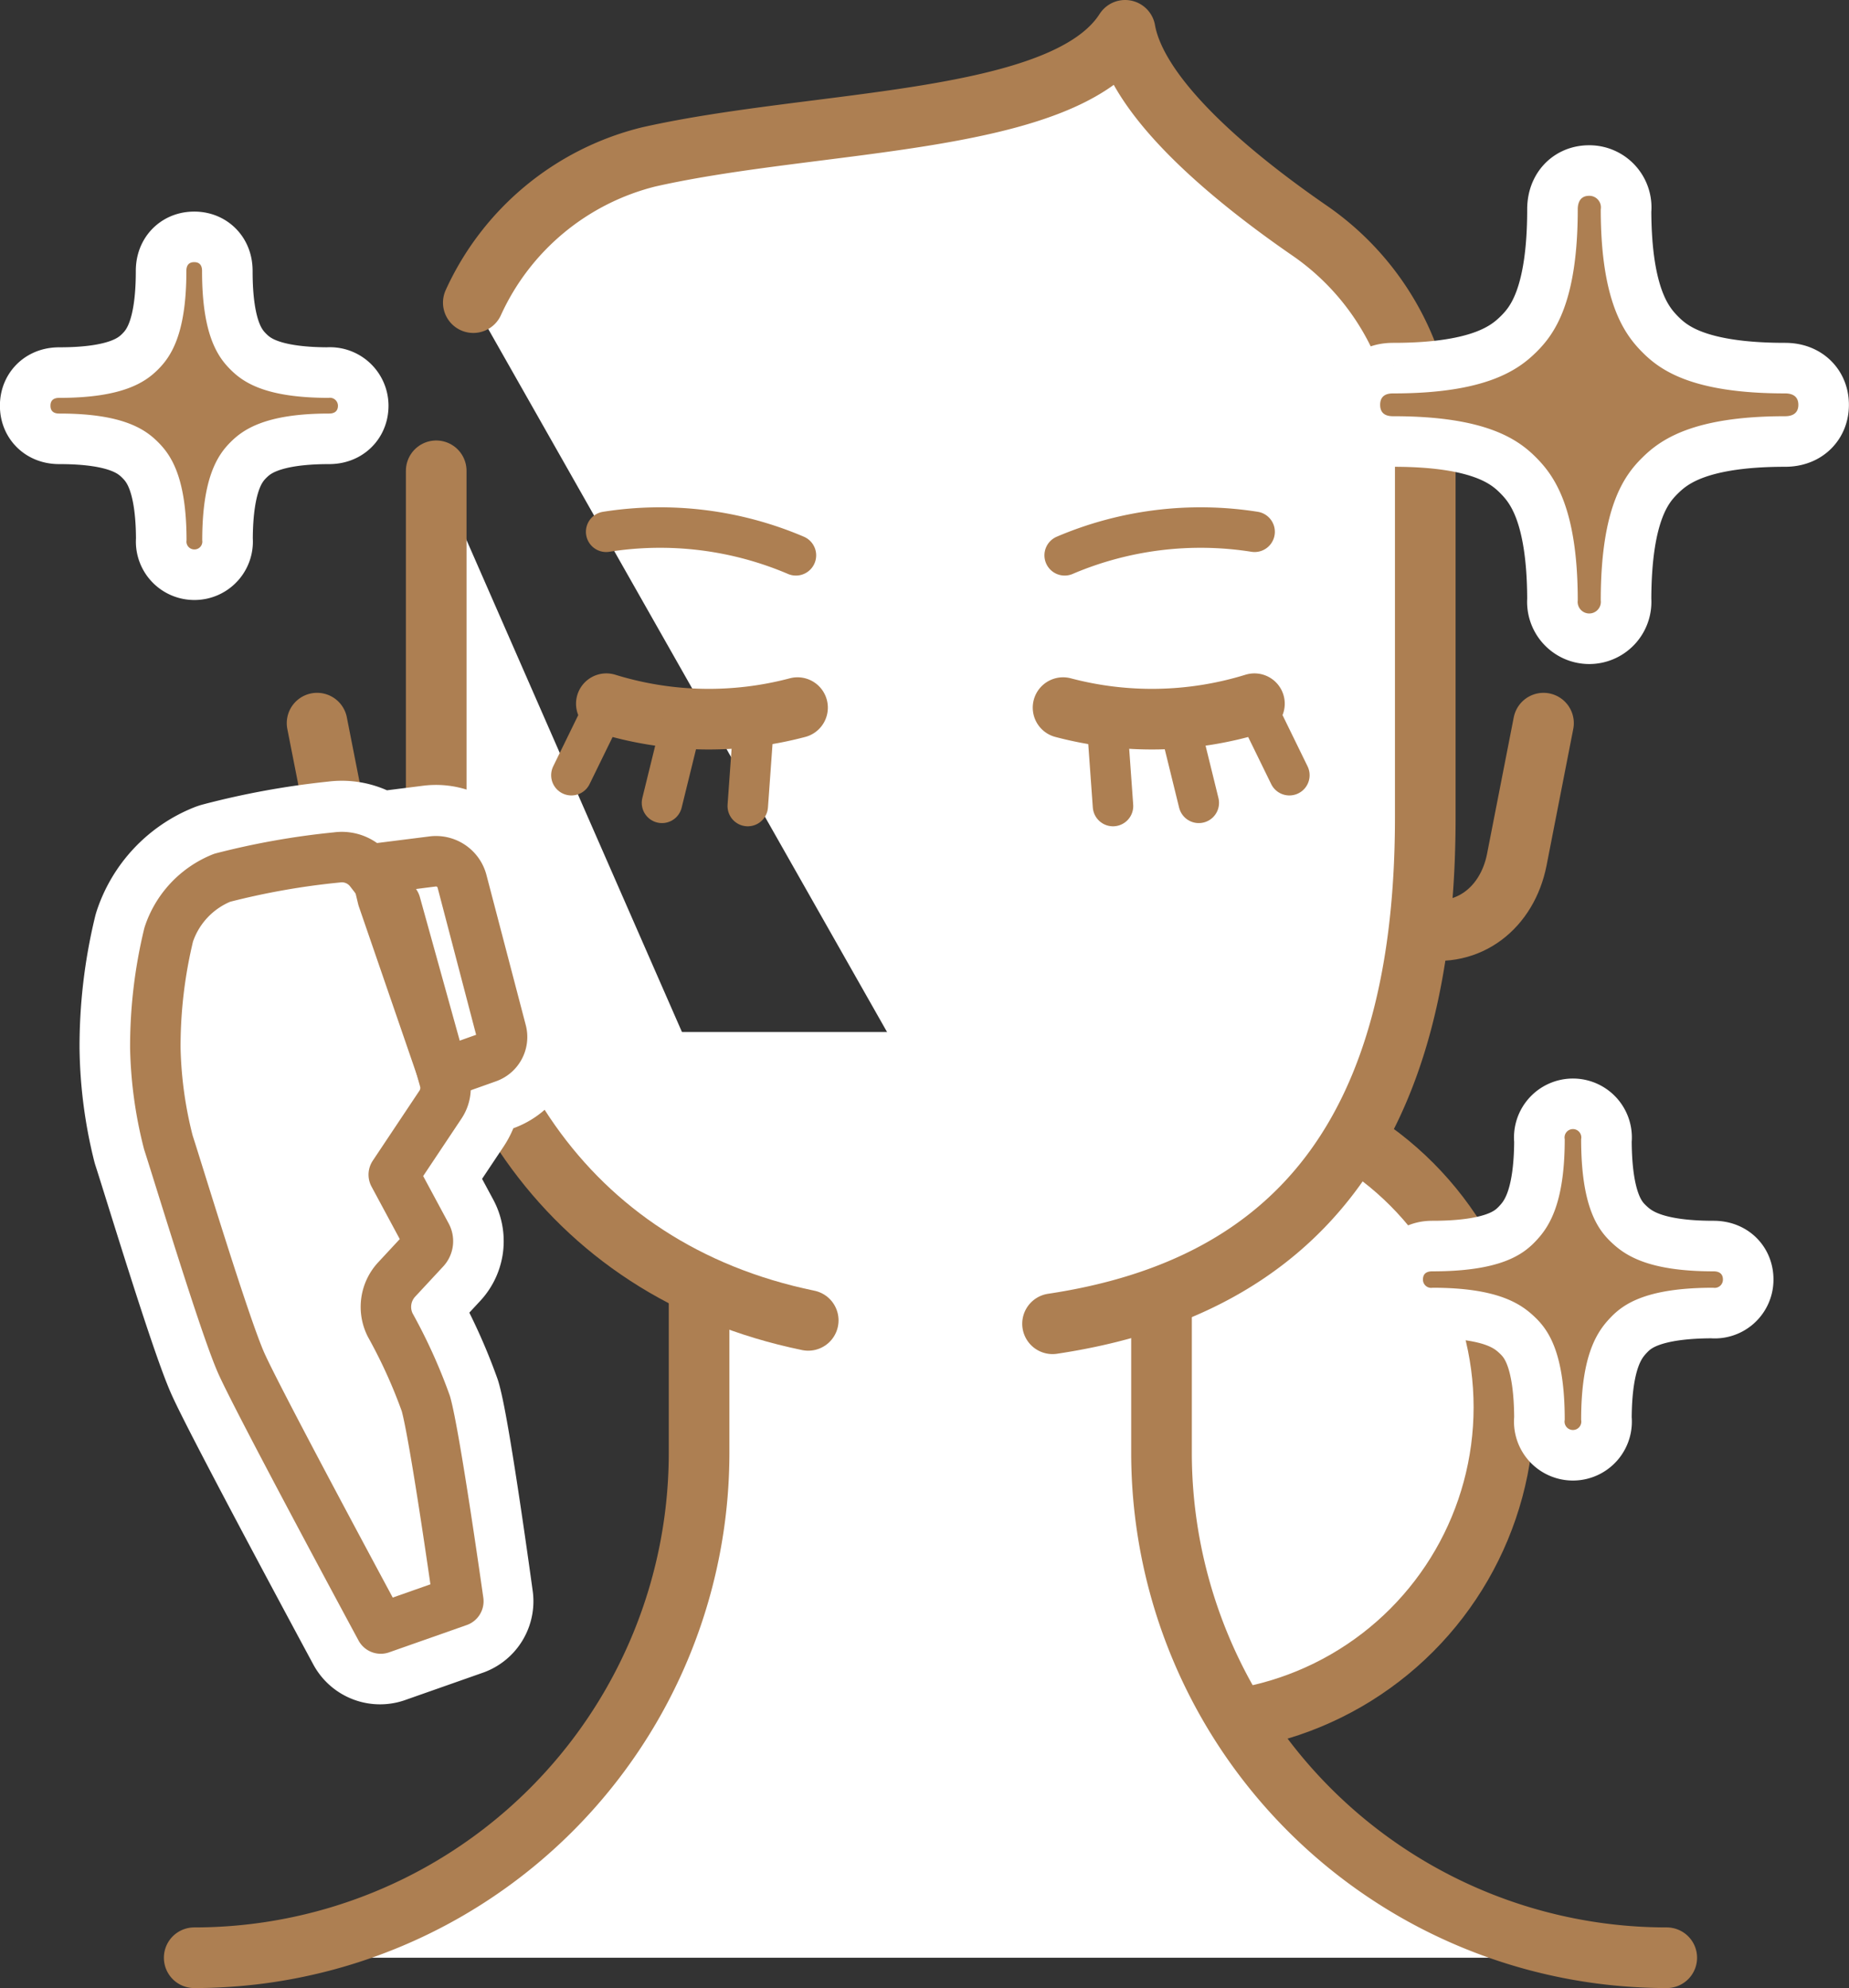 <svg id="レイヤー_1" data-name="レイヤー 1" xmlns="http://www.w3.org/2000/svg" viewBox="0 0 103.68 111.48"><rect x="0" y="0" width="103.68" height="111.48" fill="#333333" stroke="none"/><defs><style>.cls-1,.cls-2,.cls-5{fill:#fff;}.cls-1,.cls-3,.cls-4,.cls-6{stroke:#ad7f52;}.cls-1,.cls-3,.cls-4,.cls-5,.cls-6,.cls-7{stroke-linecap:round;stroke-linejoin:round;}.cls-1,.cls-3{stroke-width:3.4px;}.cls-3,.cls-4,.cls-6,.cls-7{fill:none;}.cls-4{stroke-width:2.27px;}.cls-5,.cls-7{stroke:#fff;}.cls-5{stroke-width:8.5px;}.cls-6{stroke-width:2.83px;}.cls-7{stroke-width:5.67px;}.cls-8{fill:#ad7f52;}</style></defs><circle class="cls-1" cx="66.63" cy="78.91" r="17.7"/><path class="cls-1" d="M17.43,114.23A28.31,28.31,0,0,0,45.74,85.91V75.66H71.67V85.91A28.32,28.32,0,0,0,100,114.23" transform="translate(-6.54 -4.45)"/><polygon class="cls-2" points="62.23 86.93 40.87 72.74 32.19 57.87 62.23 57.87 62.23 86.93"/><path class="cls-3" d="M31.16,56.54a4.49,4.49,0,0,1-5.33-3.87L24.32,45" transform="translate(-6.54 -4.45)"/><path class="cls-3" d="M86.25,56.54c2.66.52,4.81-1.21,5.34-3.87L93.09,45" transform="translate(-6.54 -4.45)"/><path class="cls-1" d="M51.86,78.49C38.13,75.66,31,64.19,31,50.29V30.85" transform="translate(-6.54 -4.45)"/><path class="cls-1" d="M33.08,21.42a14.68,14.68,0,0,1,9.83-8.17c9.52-2.15,23.3-1.74,26.72-7.1.68,3.83,5.94,8.2,10.4,11.27a15,15,0,0,1,6.43,12.32V50.29c0,17.48-7.17,26.33-20.9,28.39" transform="translate(-6.54 -4.45)"/><path class="cls-3" d="M51.26,44.13a19.44,19.44,0,0,1-10.72-.22" transform="translate(-6.54 -4.45)"/><path class="cls-4" d="M51.17,35.59a19.39,19.39,0,0,0-10.64-1.32" transform="translate(-6.54 -4.45)"/><path class="cls-4" d="M66.24,35.59a19.43,19.43,0,0,1,10.65-1.32" transform="translate(-6.54 -4.45)"/><line class="cls-4" x1="34" y1="39.46" x2="32.04" y2="43.47"/><line class="cls-4" x1="38.29" y1="40.26" x2="37.12" y2="45.02"/><line class="cls-4" x1="42.29" y1="40.19" x2="41.93" y2="45.2"/><path class="cls-3" d="M66.15,44.13a19.48,19.48,0,0,0,10.73-.22" transform="translate(-6.54 -4.45)"/><line class="cls-4" x1="70.34" y1="39.46" x2="72.3" y2="43.47"/><line class="cls-4" x1="66.05" y1="40.26" x2="67.22" y2="45.02"/><line class="cls-4" x1="62.05" y1="40.19" x2="62.41" y2="45.2"/><path class="cls-5" d="M15.94,68.51c.52,1.59,3.13,10.21,4.08,12.36s7.83,14.9,7.83,14.9l4.35-1.53S30.94,85,30.42,83.16a29.63,29.63,0,0,0-2-4.41,2.26,2.26,0,0,1,.37-2.56l1.56-1.68a.67.67,0,0,0,.11-.77l-1.84-3.42,2.62-3.93A1.68,1.68,0,0,0,31.46,65l-.22-.81.14.42,2.5-.89a1.22,1.22,0,0,0,.78-1.43l-2.21-8.44a1.51,1.51,0,0,0-1.68-1.12l-3.17.4.15.73-.45-.59a2,2,0,0,0-1.87-.77A42.28,42.28,0,0,0,19,53.67,5.18,5.18,0,0,0,16,56.86a26.69,26.69,0,0,0-.75,6.37A23.19,23.19,0,0,0,15.94,68.51Z" transform="translate(-6.54 -4.45)"/><path class="cls-6" d="M27.3,53.3a2,2,0,0,0-1.87-.77A42.28,42.28,0,0,0,19,53.67,5.18,5.18,0,0,0,16,56.86a26.69,26.69,0,0,0-.75,6.37,23.19,23.19,0,0,0,.73,5.28c.52,1.59,3.13,10.21,4.08,12.36s7.83,14.9,7.83,14.9l4.35-1.53S30.94,85,30.42,83.16a29.63,29.63,0,0,0-2-4.41,2.26,2.26,0,0,1,.37-2.56l1.56-1.68a.67.67,0,0,0,.11-.77l-1.84-3.42,2.62-3.93A1.68,1.68,0,0,0,31.46,65l-2.74-9.87Z" transform="translate(-6.54 -4.45)"/><path class="cls-6" d="M27.6,53.16l3.17-.4a1.51,1.51,0,0,1,1.68,1.12l2.21,8.44a1.22,1.22,0,0,1-.78,1.43l-2.5.89L28,54.82Z" transform="translate(-6.54 -4.45)"/><path class="cls-7" d="M25.49,27.2a.45.45,0,0,0-.52-.44c-3.58,0-4.81-.89-5.51-1.59s-1.59-1.93-1.59-5.5c0-.14,0-.52-.44-.52s-.44.38-.44.52c0,3.57-.9,4.81-1.59,5.5s-1.94,1.59-5.51,1.59c-.14,0-.52,0-.52.44s.38.44.52.44c3.57,0,4.81.9,5.51,1.6S17,31.17,17,34.75a.44.44,0,0,0,.44.51.44.44,0,0,0,.44-.51c0-3.58.9-4.82,1.59-5.51s1.94-1.6,5.51-1.6C25.11,27.64,25.49,27.63,25.49,27.2Z" transform="translate(-6.54 -4.45)"/><path class="cls-8" d="M25.49,27.2a.45.45,0,0,0-.52-.44c-3.58,0-4.81-.89-5.51-1.59s-1.59-1.93-1.59-5.5c0-.14,0-.52-.44-.52s-.44.38-.44.52c0,3.57-.9,4.81-1.59,5.5s-1.94,1.59-5.51,1.59c-.14,0-.52,0-.52.44s.38.44.52.44c3.57,0,4.81.9,5.51,1.6S17,31.17,17,34.75a.44.44,0,0,0,.44.51.44.44,0,0,0,.44-.51c0-3.58.9-4.82,1.59-5.51s1.94-1.6,5.51-1.6C25.11,27.64,25.49,27.63,25.49,27.2Z" transform="translate(-6.54 -4.45)"/><path class="cls-7" d="M103.15,76.2c0-.45-.4-.46-.54-.46-3.73,0-5-.94-5.75-1.66s-1.66-2-1.66-5.75a.47.47,0,1,0-.92,0c0,3.73-.94,5-1.66,5.75s-2,1.66-5.75,1.66c-.14,0-.54,0-.54.46a.46.46,0,0,0,.54.46c3.73,0,5,.94,5.75,1.66s1.66,2,1.66,5.75a.47.47,0,1,0,.92,0c0-3.73.94-5,1.66-5.75s2-1.66,5.75-1.66A.46.46,0,0,0,103.15,76.2Z" transform="translate(-6.54 -4.45)"/><path class="cls-8" d="M103.15,76.2c0-.45-.4-.46-.54-.46-3.73,0-5-.94-5.75-1.66s-1.66-2-1.66-5.75a.47.47,0,1,0-.92,0c0,3.73-.94,5-1.66,5.75s-2,1.66-5.75,1.66c-.14,0-.54,0-.54.46a.46.46,0,0,0,.54.46c3.73,0,5,.94,5.75,1.66s1.66,2,1.66,5.75a.47.47,0,1,0,.92,0c0-3.73.94-5,1.66-5.75s2-1.66,5.75-1.66A.46.46,0,0,0,103.15,76.2Z" transform="translate(-6.54 -4.45)"/><path class="cls-7" d="M107.38,27.15c0-.62-.56-.64-.76-.64-5.21,0-7-1.31-8-2.32s-2.32-2.82-2.32-8a.65.65,0,0,0-.65-.76c-.61,0-.64.57-.64.76,0,5.22-1.31,7-2.32,8s-2.82,2.32-8,2.32c-.21,0-.76,0-.76.64s.55.64.76.64c5.21,0,7,1.32,8,2.33s2.32,2.82,2.32,8a.65.65,0,1,0,1.29,0c0-5.22,1.31-7,2.32-8s2.82-2.33,8-2.33C106.82,27.79,107.38,27.77,107.38,27.15Z" transform="translate(-6.54 -4.45)"/><path class="cls-8" d="M107.38,27.15c0-.62-.56-.64-.76-.64-5.21,0-7-1.31-8-2.32s-2.32-2.82-2.32-8a.65.65,0,0,0-.65-.76c-.61,0-.64.57-.64.76,0,5.22-1.31,7-2.32,8s-2.82,2.32-8,2.32c-.21,0-.76,0-.76.64s.55.64.76.64c5.21,0,7,1.32,8,2.33s2.32,2.82,2.32,8a.65.65,0,1,0,1.29,0c0-5.22,1.31-7,2.32-8s2.82-2.33,8-2.33C106.82,27.79,107.38,27.77,107.38,27.15Z" transform="translate(-6.54 -4.45)"/></svg>